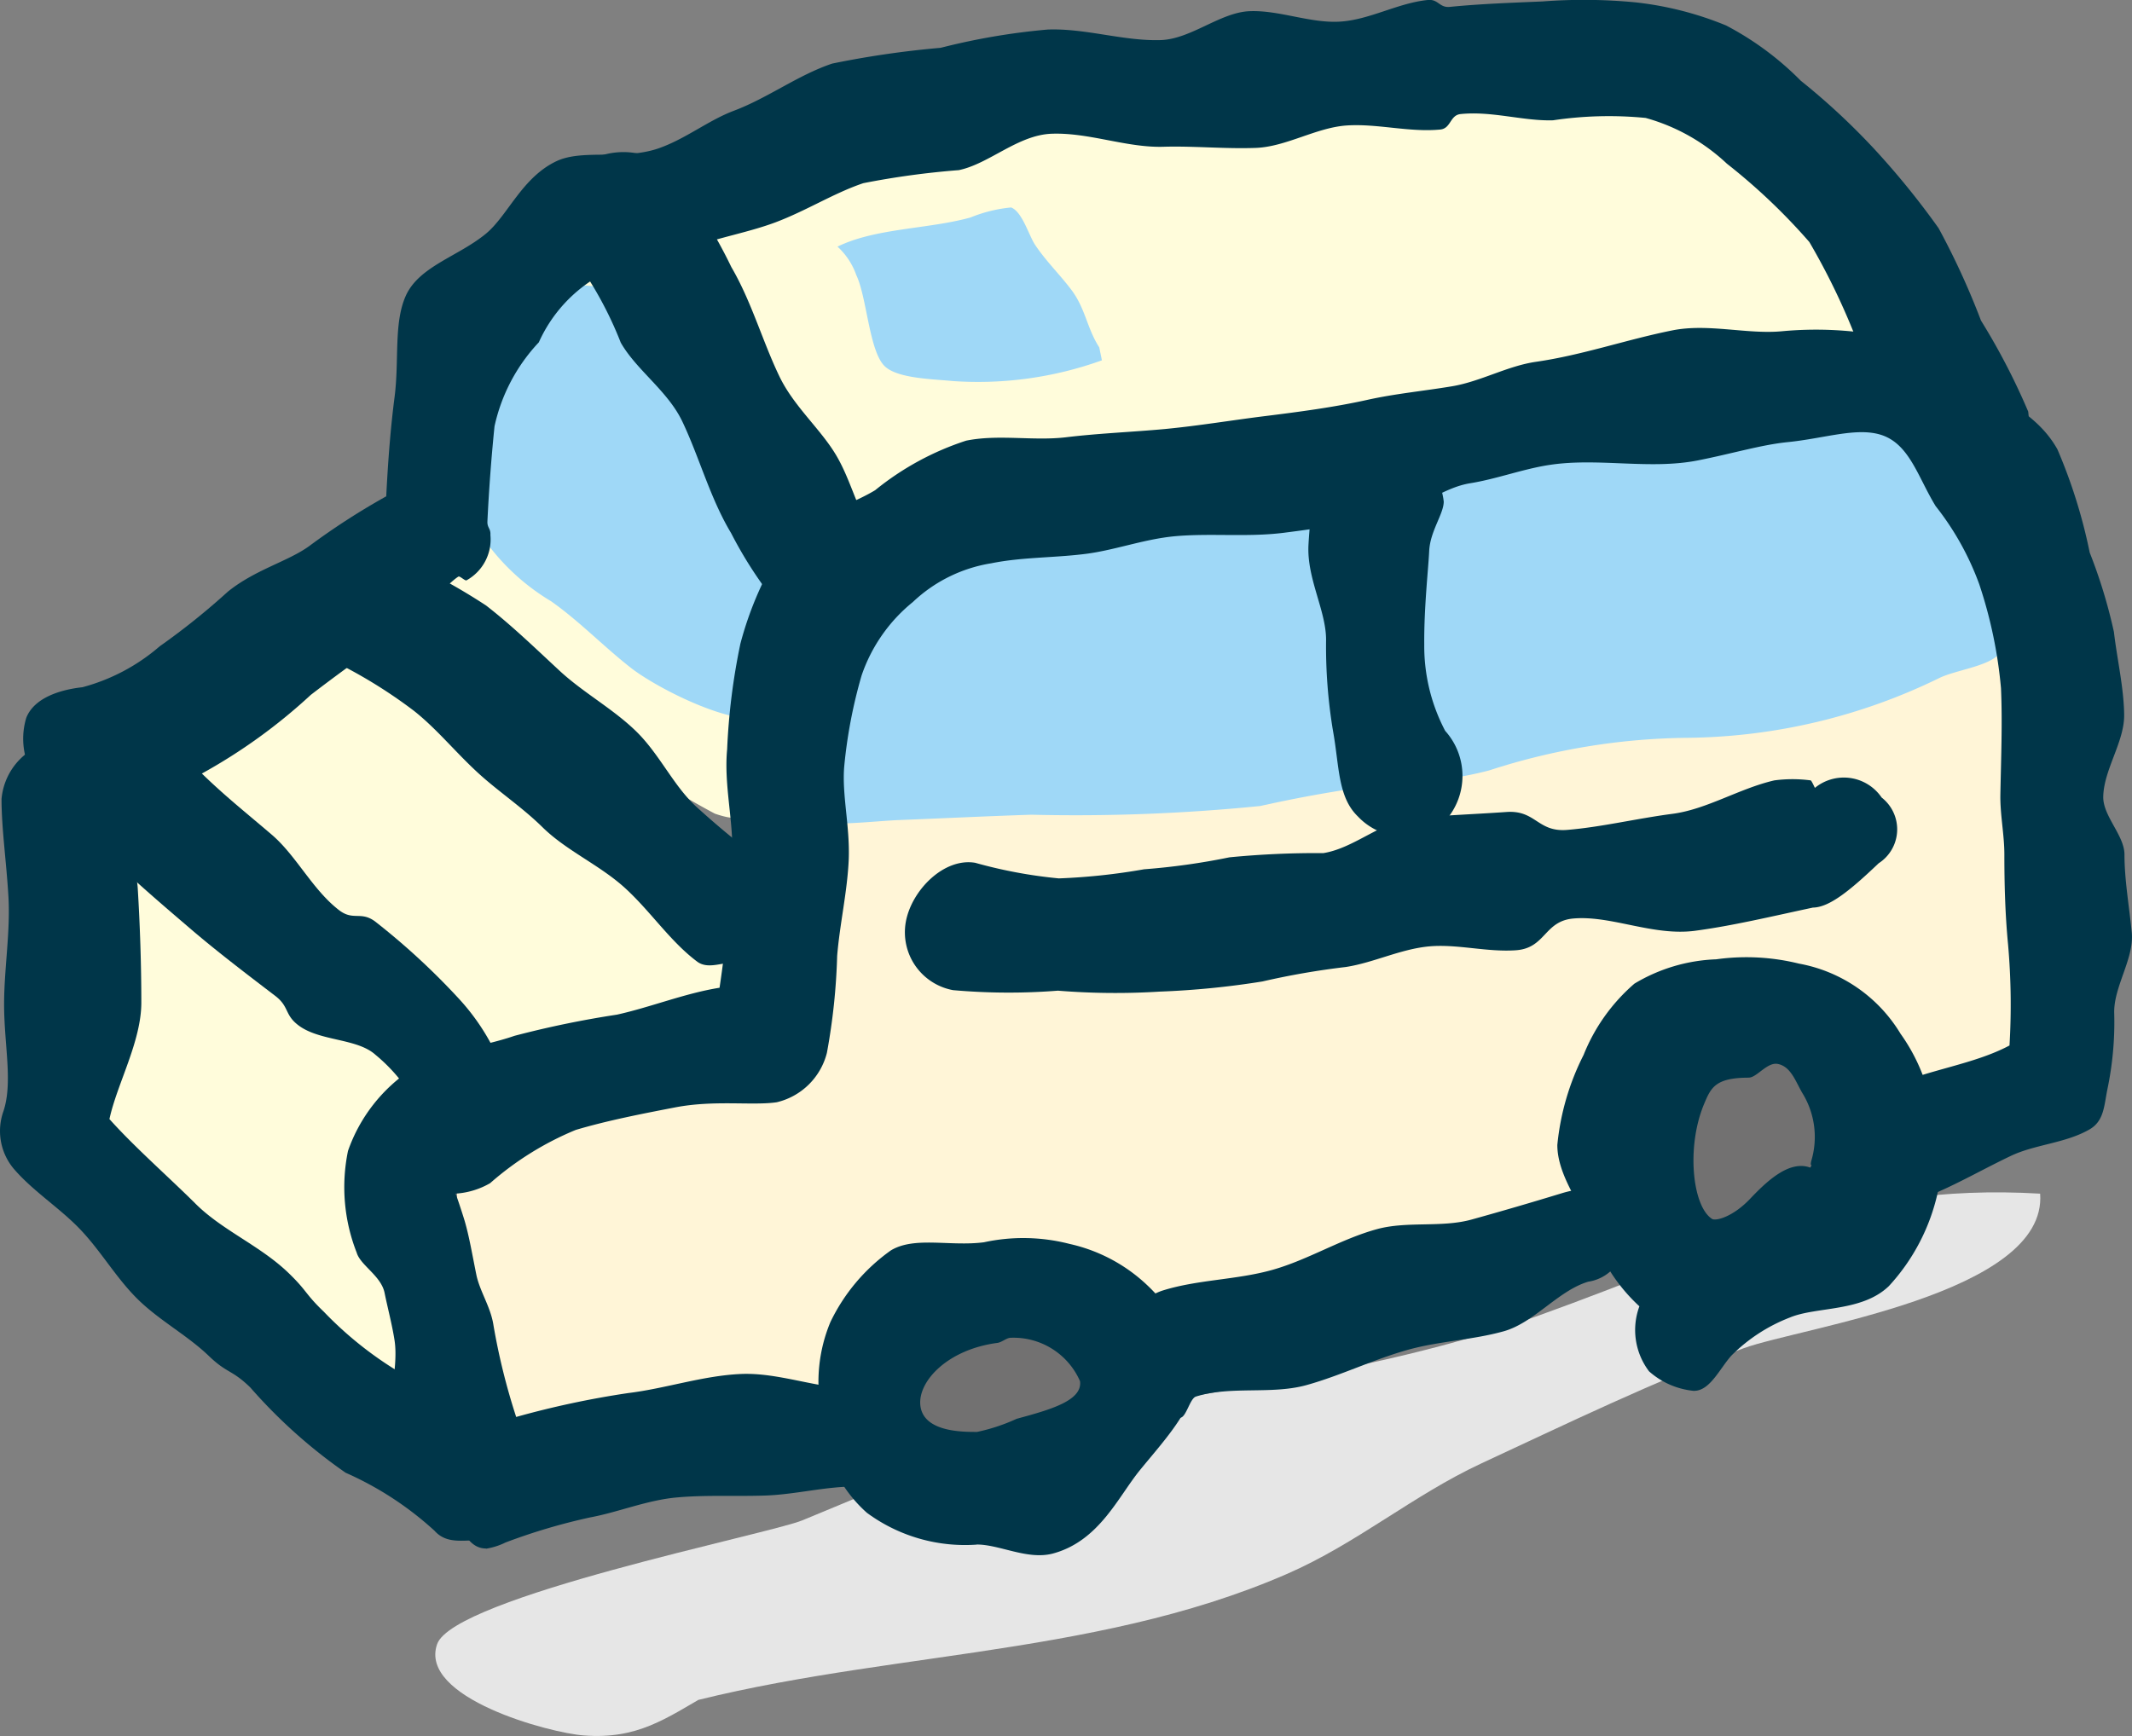 <svg xmlns="http://www.w3.org/2000/svg" width="71.339" height="58.102"><rect width="100%" height="100%" fill="#808080" stroke="none"/><defs><clipPath id="a"><path fill="none" d="M0 0h71.339v58.102H0z"/></clipPath></defs><g transform="translate(0 -.001)" clip-path="url(#a)"><path d="M22.066 57.239c6.884-1.984 14.379-1.682 20.992-4.561 2.337-1.016 4.221-2.636 6.507-3.7 2.838-1.318 5.858-2.783 8.775-3.854 1.915-.7 10.175-1.822 9.925-5.175-6.585-.391-10.755 1.918-16.781 4.08-4.609 1.654-9.053 2.22-13.833 3.1-3.881.71-7.231 2.292-10.806 3.754-1.124.461-11.67 2.568-12.219 4.143-.625 1.795 3.751 2.968 4.907 3.055 1.8.137 2.742-.563 4.183-1.393" fill="#e6e6e6"/><path d="M15.295 40.074c-.1-3.548 3.624-4.43 6.342-4.619 1.287-.089 2.539.189 3.342-1.139 1.39-2.292 1.671-6.074 2.028-8.624a13.883 13.883 0 011.514-4.636c1.51-2.824 4.19-2.34 7.2-3.023 3.782-.865 7.44-1.884 11.266-2.694a56.544 56.544 0 0113.934-1.442c3.723.148 4.317 2.237 5.889 5.326a18.41 18.41 0 011.7 9.3c-.106 2.876.357 6.06-1.1 8.562a5.255 5.255 0 01-2.313 2.248c-2.179 1.163-2.955-1.4-4.509-2.914-1.767-1.723-4.458-1.887-6.023.268-1.136 1.561-.288 4.012-1.582 5.072-.927.758-3.785.94-4.9 1.136a26.08 26.08 0 00-6.05 1.7c-1.537.652-3.854 1.235-5.336.309-1.877-1.17-3.452-3.459-5.453-1.17a17.035 17.035 0 00-2.862 4.9c-3.871.24-8.421-.669-12.052 1a18.368 18.368 0 01-1.585-7.872" fill="#fff5d7"/><path d="M21.767 7.284c3.157-2.704 7.907-2.763 11.692-4.08a19.6 19.6 0 015.23-1.239c3.294-.209 6.7-.11 10-.031a32.4 32.4 0 017.3.535 10.118 10.118 0 014.482 2.852c.8.786 2.649 2.539 2.68 3.8.075 2.979-4.1 2.625-5.947 2.807a48.765 48.765 0 00-5.137 1.126c-2.811.59-5.631.7-8.483 1.023-3.854.436-7.32 1.424-11.112 2.107-1.754.316-3.946 1.476-5.463.432-2.285-1.577-5.005-6.676-5.242-9.332m-9.849 12.241a16.527 16.527 0 016.012 4.049c1.122 1.184 2.56 1.826 3.775 2.872 1.119.968 2.759 2.4 3.13 3.826a8.928 8.928 0 01.01 2.787c-.278 1.891-.638 1.946-2.261 2.282a67.394 67.394 0 00-7.265 1.661c-.573 3.644-.089 7.347-.323 11.019-1.942.762-5.961-3.085-7.55-4.046a45.67 45.67 0 01-2.876-1.922c-.854-.617-2.861-1.55-3.328-2.531a8.505 8.505 0 01-.027-2.7c.1-2.327.12-4.842 1.277-6.877a23.74 23.74 0 011.73-2.862c1.222-1.575 3.439-2.608 4.461-4.176" fill="#fffcdb"/><path d="M14.029 18.821c.079-1.994 1.376-4.911 2.248-6.76a23.84 23.84 0 012.106-4.218c2.4.2 3.919 3.566 5.357 5.22 1.774 2.042 2.591 2.68 2.814 5.432.2 2.464-.614 5.12-.981 7.512-.178 1.156-.46 1.644-1.658 1.222a29.023 29.023 0 01-2.563-1.544 11.131 11.131 0 01-2.951-1.939c-1.9-1.73-4.242-3.212-5.5-5.347" fill="#fffcdb"/><path d="M17.927 10.069c-1.236 1.346-3.24 3.951-2.7 6.072a7.385 7.385 0 003.212 3.981c.961.679 1.754 1.513 2.673 2.231.851.666 3.473 2.025 4.6 1.647.628-.209.662-.69.614-1.366-.1-1.441-.539-2.739-.532-4.238.01-2.509-.374-4.811-2.135-6.754a5.714 5.714 0 00-4.18-2.09m7.096 17.821c.848.353 2.557.11 3.514.072 1.479-.058 2.948-.13 4.423-.178a61.932 61.932 0 007.66-.292 44.588 44.588 0 014.777-.8 12.062 12.062 0 002.882-.391 22.059 22.059 0 016.654-1.091 19.606 19.606 0 008.421-2.008c.542-.257 1.6-.384 1.963-.776.8-.854.443-2.824.285-3.844a3.824 3.824 0 00-1.807-3.176 7.79 7.79 0 00-4.246-1.119c-1.345-.01-2.9.305-4.211-.069-4.839-1.373-9.612.872-14.3 1.414a50.261 50.261 0 00-6.225 1.445c-1.623.4-3.342.494-4.952.944s-2.948.8-3.3 2.515a.456.456 0 00.374.175m8.384-8.134a12.235 12.235 0 01-5 .693c-.7-.069-1.846-.086-2.272-.5-.518-.511-.59-2.3-.947-3.047a2.342 2.342 0 00-.628-.951c1.273-.625 3.037-.583 4.448-.975a4.8 4.8 0 011.362-.336c.371.144.59.93.8 1.249.36.542.834 1 1.222 1.517.467.625.515 1.28.927 1.918" fill="#9fd8f7"/><path d="M35.343 49.034c-1.829.453-5.642.542-5.947-2.086-.137-1.2 1.421-2.893 2.433-3.329 1.853-.8 5.055.216 6.918.655a7.874 7.874 0 01-2.876 4.973m24.918-6.681c-1.922.048-4.338-.161-5.494-1.932-1.349-2.059-.041-3.624 1.64-4.918 2.049-1.575 3.5-2.443 4.883.182.978 1.863 1.016 4.369-.817 5.714" fill="#727171"/><path d="M32.687 51.694a5.533 5.533 0 01-3.679-1.064 4.568 4.568 0 01-1.531-3.415 5.2 5.2 0 01.309-2.968 6.256 6.256 0 012.025-2.4c.793-.477 1.984-.124 3.113-.271a6.209 6.209 0 012.865.055 5.511 5.511 0 012.6 1.383 5.765 5.765 0 011.609 2.694c.165 1.229-.937 2.368-1.86 3.5-.731.9-1.362 2.364-2.9 2.783-.848.23-1.784-.3-2.553-.3m1.138-6.919c-.144 0-.3.154-.453.172-1.654.22-2.629 1.263-2.577 2.052.062.94 1.434.927 1.9.927a6.208 6.208 0 001.325-.439c1.1-.3 2.207-.6 2.121-1.259a2.428 2.428 0 00-2.316-1.453m22.866 1.778a2.633 2.633 0 01-1.51-.655 2.286 2.286 0 01-.323-2.176 5.823 5.823 0 01-1.6-2.5c-.35-.909-1.146-1.874-1.146-2.9a8.448 8.448 0 01.879-3.013 6.178 6.178 0 011.7-2.385 5.7 5.7 0 012.737-.815 7.327 7.327 0 012.769.144 5.016 5.016 0 013.399 2.347 6.13 6.13 0 011.047 2.481 7.808 7.808 0 01.2 2.821 6.763 6.763 0 01-1.637 3.143c-.909.875-2.423.679-3.318 1.054a5.616 5.616 0 00-1.949 1.27c-.384.422-.717 1.181-1.246 1.181m1.829-10.48c-1.136 0-1.273.34-1.507.9-.59 1.431-.381 3.4.268 3.823.113.086.686-.048 1.273-.662.553-.583 1.314-1.314 2.021-1.05.1-.182-.027.027.034-.23a2.8 2.8 0 00-.268-2.213c-.247-.395-.391-.93-.848-1.026-.357-.076-.707.456-.975.456" fill="#003649"/><path d="M39.489 47.452c-.827 0-1.572-.947-1.836-1.774a1.971 1.971 0 011.232-2.481c1.187-.377 2.491-.357 3.7-.7s2.3-1.04 3.511-1.366c1.005-.268 2.145-.038 3.147-.316s2.011-.573 3-.875c1.03-.319 1.685-.079 2 .947a1.436 1.436 0 01-1.1 2.008c-1.012.305-1.809 1.376-2.831 1.661s-2.111.326-3.133.6c-1.181.319-2.292.875-3.463 1.2s-2.546.017-3.7.384c-.2.062-.329.707-.525.707" fill="#003649"/><path d="M16.259 51.824c-.631 0-.844-.776-1.215-1.318-.58-.854-1.606-1.493-1.874-2.5s.182-2.176.031-3.154c-.086-.546-.233-1.088-.333-1.585-.117-.57-.81-.92-.933-1.345a5.988 5.988 0 01-.29-3.406 5.4 5.4 0 012.159-2.749c.879-.6 2.21-.686 3.411-1.1a32.927 32.927 0 013.43-.709c1.132-.251 2.279-.717 3.432-.9a41.38 41.38 0 00.422-4.458c.045-1.126-.281-2.34-.168-3.524a21.738 21.738 0 01.443-3.531 11.611 11.611 0 011.455-3.312c.631-.93 1.984-1.184 3.054-1.826a9.449 9.449 0 013.047-1.659c1.088-.22 2.244.017 3.339-.113 1.112-.134 2.217-.175 3.3-.275 1.153-.11 2.275-.3 3.38-.436 1.132-.141 2.275-.292 3.377-.535.951-.213 1.9-.3 2.859-.46s1.857-.683 2.814-.82c1.548-.223 3.03-.745 4.554-1.05 1.191-.24 2.471.13 3.638.031a12.323 12.323 0 013.5.165 6.971 6.971 0 013.044 1.483c.851.659 2.045 1.115 2.708 2.3a17.673 17.673 0 011.081 3.456 17.343 17.343 0 01.81 2.656c.106.913.329 1.85.343 2.763s-.686 1.846-.7 2.756c-.01.645.71 1.294.71 1.929 0 .841.154 1.7.244 2.608.086.875-.611 1.819-.587 2.7a10.948 10.948 0 01-.23 2.557c-.11.546-.11 1.05-.59 1.332-.806.467-1.809.5-2.629.885-.841.4-1.633.854-2.464 1.218a1.433 1.433 0 01-2.162-.752c-.436-.981-.439-2.33.546-2.766 1.349-.594 2.828-.755 4.025-1.39a22.948 22.948 0 00-.048-3.38c-.1-1.04-.124-2.052-.124-3.016 0-.659-.144-1.325-.134-1.994.024-1.225.072-2.423.021-3.569a15.178 15.178 0 00-.728-3.48 9.393 9.393 0 00-1.458-2.612c-.6-.978-.879-2.1-1.85-2.392-.82-.247-1.891.13-3.106.251-.879.089-1.839.381-2.979.607-1.6.323-3.315-.086-4.935.148-.909.13-1.795.474-2.708.621s-1.706.851-2.608 1.05c-1.194.268-2.43.456-3.624.607-1.218.154-2.467.007-3.658.117-1.057.1-2.052.487-3.061.6-1.04.124-2.066.1-3.075.305a4.951 4.951 0 00-2.62 1.296 5.4 5.4 0 00-1.716 2.461 16.424 16.424 0 00-.58 3.037c-.082.944.192 1.994.151 3.106-.045 1.078-.3 2.165-.388 3.24a21 21 0 01-.343 3.243 2.271 2.271 0 01-1.678 1.654c-.813.12-2.083-.082-3.4.172-1.081.209-2.258.436-3.329.755a10.285 10.285 0 00-2.862 1.781 2.64 2.64 0 01-1.156.35c.024.051.192.542.305.916.151.518.247 1.091.388 1.788.11.553.48 1.084.573 1.688a21.638 21.638 0 00.762 3.082 30.559 30.559 0 013.751-.8c1.246-.151 2.5-.583 3.768-.638s2.553.487 3.8.487a2 2 0 012.154 1.78c0 1.074-1.078 1.5-2.152 1.5-.981 0-1.977.264-2.965.3s-2.008-.024-2.979.065c-1 .089-1.96.494-2.907.669a20.139 20.139 0 00-2.824.837 2.277 2.277 0 01-.655.209" fill="#003649"/><path d="M15.686 38.872c-.837 0-1.232-.515-1.486-1.356a5.673 5.673 0 00-1.637-2.215c-.614-.553-1.839-.45-2.553-.968-.508-.371-.312-.638-.817-1.016-.944-.721-1.891-1.441-2.769-2.189-.909-.779-1.815-1.548-2.632-2.337-.875-.852-1.719-1.69-2.464-2.527a2.427 2.427 0 01-.45-2.237c.265-.68 1.153-.947 1.877-1.026a6.5 6.5 0 002.588-1.37 23.643 23.643 0 002.282-1.83c.918-.74 2.008-1.008 2.718-1.522a23.682 23.682 0 012.581-1.668c.062-1.239.151-2.34.278-3.315.161-1.239-.034-2.471.374-3.391.443-.992 1.754-1.318 2.68-2.08.738-.607 1.208-1.887 2.371-2.433.885-.412 2.234-.017 3.418-.429.9-.316 1.658-.933 2.505-1.253 1.15-.432 2.155-1.2 3.3-1.582a31.749 31.749 0 013.626-.527A22.355 22.355 0 0135.055.99c1.263-.048 2.526.388 3.771.353 1.023-.027 2-.93 2.992-.968s2.018.408 3.013.35 1.94-.624 2.942-.724c.357-.038.388.268.745.23 1-.1 2.049-.137 3.1-.182a18.09 18.09 0 013.109.031 11.13 11.13 0 013.027.772 10.063 10.063 0 012.5 1.849 22.87 22.87 0 012.474 2.3 26.732 26.732 0 012.141 2.639 25.47 25.47 0 011.417 3.089 22.417 22.417 0 011.579 3.044 2.618 2.618 0 01-1.682 2.8c-1.036.281-2-.642-2.292-1.678a18.453 18.453 0 00-1.706-3.36 22.976 22.976 0 00-1.642-3.434 20.207 20.207 0 00-2.759-2.622 6.5 6.5 0 00-2.718-1.531 12.631 12.631 0 00-3.1.079c-.985.031-2.049-.316-3.089-.209-.364.034-.319.48-.683.518-1.033.1-2.086-.2-3.113-.137s-2.038.714-3.061.752c-1.04.038-2.076-.069-3.1-.038-1.232.034-2.488-.484-3.737-.436-1.129.045-2.08 1.005-3.1 1.218a27.5 27.5 0 00-3.195.436c-.988.333-1.9.92-2.948 1.314-.875.326-1.829.491-2.756.817-1.208.422-2.275.563-3.054.927a4.83 4.83 0 00-2.1 2.268 5.944 5.944 0 00-1.483 2.811 60.117 60.117 0 00-.237 3.171c-.014.23.113.237.1.467a1.566 1.566 0 01-.8 1.517c-.048.024-.22-.148-.268-.127-.395.237-1.3 1.352-2.4 2.111a60.15 60.15 0 00-2.543 1.85 18.554 18.554 0 01-3.644 2.632c.776.755 1.465 1.3 2.337 2.045.83.71 1.366 1.85 2.265 2.536.467.35.714.021 1.187.364a23.489 23.489 0 012.814 2.594 7.371 7.371 0 011.733 3.216c.312 1.03.178 1.973-.851 2.286-.189.058-.377-.051-.563-.051" fill="#003649"/><path d="M28.305 21.738a2.377 2.377 0 01-1.441-.556 13.8 13.8 0 01-2.4-3.339c-.7-1.163-1.054-2.515-1.63-3.73-.487-1.029-1.537-1.723-2.063-2.646a12.447 12.447 0 00-1.574-2.855 2.014 2.014 0 01-.076-2.812 2.488 2.488 0 013.15-.27 16.248 16.248 0 012.2 3.408c.673 1.15 1.036 2.464 1.6 3.641.491 1.036 1.414 1.795 1.939 2.711.58 1.012.755 2.207 1.534 2.9a1.814 1.814 0 01.154 2.636c-.384.429-.865.909-1.4.909M15.975 51.551c-.539 0-1.05.113-1.438-.323a10.972 10.972 0 00-2.972-1.939 17.425 17.425 0 01-3.188-2.852c-.628-.611-.772-.46-1.4-1.067-.717-.686-1.64-1.174-2.361-1.881s-1.229-1.606-1.925-2.337S1.115 39.878.46 39.116a1.967 1.967 0 01-.35-1.911c.329-.964.027-2.234.027-3.593 0-1.187.216-2.44.144-3.62-.068-1.157-.23-2.269-.23-3.251a2.163 2.163 0 012.159-1.973c1.074 0 1.472.9 1.472 1.973 0 .909.861 1.915.927 2.986.075 1.229.12 2.543.12 3.826 0 1.307-.813 2.721-1.067 3.9.844.944 1.973 1.929 2.886 2.838.889.885 2.159 1.4 3.1 2.306.635.611.556.7 1.191 1.307a12.287 12.287 0 002.581 2.052 13.717 13.717 0 013.754 2.958 1.351 1.351 0 01-.185 2.2 1.272 1.272 0 01-1.014.437m19.433-18.396a21.065 21.065 0 01-3.518-.017 1.969 1.969 0 01-1.582-2.275c.185-1.057 1.273-2.165 2.323-1.987a15.893 15.893 0 002.8.522 20.891 20.891 0 002.852-.305 22.645 22.645 0 002.855-.4 30.02 30.02 0 013.143-.141c1.036-.165 1.966-1.074 3-1.17s2.1-.134 3.123-.206c.985-.072 1.04.676 2.025.6 1.143-.093 2.327-.381 3.535-.539 1.15-.151 2.234-.848 3.408-1.119a4.608 4.608 0 011.215 0c.027 0 .137.244.141.251a1.531 1.531 0 012.234.323 1.35 1.35 0 01-.1 2.2c-.954.909-1.647 1.476-2.2 1.483-1.4.3-2.7.611-3.943.776-1.4.185-2.793-.515-4.053-.412-1 .075-.937.992-1.939 1.064-.975.069-1.956-.213-2.9-.13-.968.089-1.857.546-2.793.69a26.03 26.03 0 00-2.79.484 28.1 28.1 0 01-3.439.34 23.917 23.917 0 01-3.4-.031" fill="#003649"/><path d="M46.836 27.991a2.137 2.137 0 01-1.4-.666c-.679-.655-.618-1.688-.834-2.872a17.246 17.246 0 01-.23-3.041c0-.975-.642-2.042-.59-3.157.031-.6.1-1.1.1-1.469a2.347 2.347 0 012.135-2.2 2.5 2.5 0 012.292 2.2c0 .415-.456.988-.487 1.658-.031.635-.175 1.894-.165 3.123a6.089 6.089 0 00.7 2.893 2.253 2.253 0 01.014 3 2.221 2.221 0 01-1.527.535m-22.3 4.22c-.408 0-.865.23-1.215-.031-.9-.673-1.548-1.668-2.4-2.45s-1.966-1.253-2.773-2.045c-.71-.7-1.537-1.235-2.231-1.887-.731-.683-1.335-1.428-2.073-2.011a16.425 16.425 0 00-2.412-1.52 2.3 2.3 0 01-.654-2.952 1.854 1.854 0 012.6-.625 20.176 20.176 0 012.88 1.572c.854.662 1.651 1.434 2.454 2.179s1.812 1.287 2.584 2.049 1.232 1.8 1.984 2.495a29.7 29.7 0 002.443 2c.861.645.669 1.63.024 2.488-.384.508-.621.741-1.211.741" fill="#003649"/></g></svg>